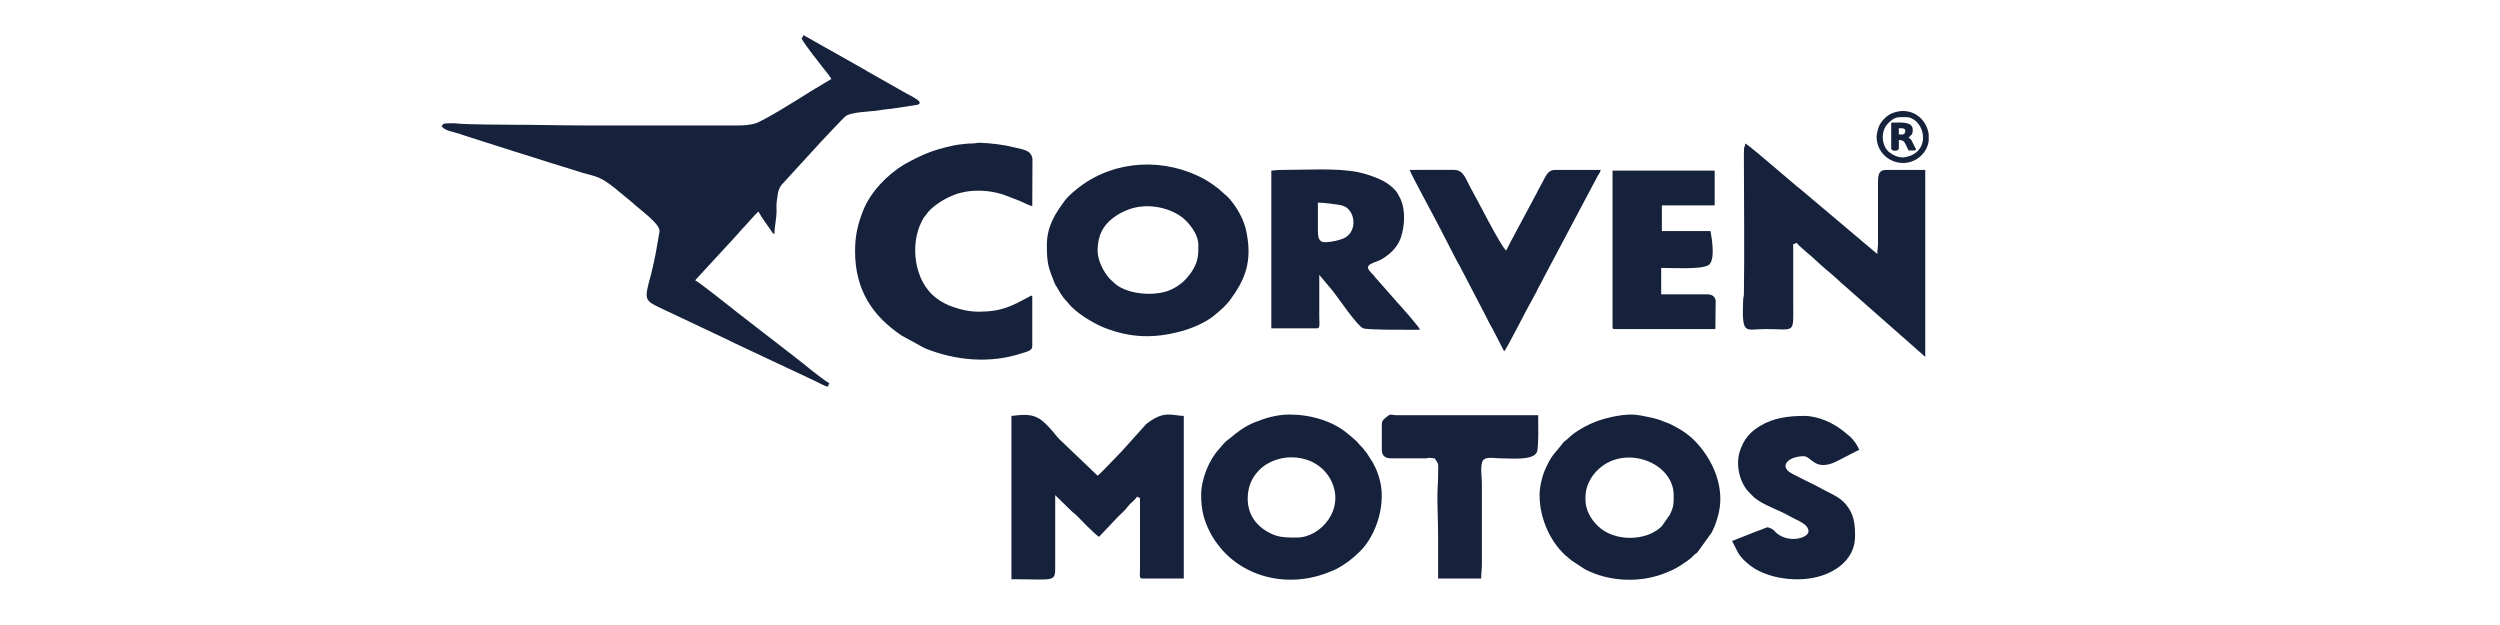 <?xml version="1.0" encoding="UTF-8"?>
<!DOCTYPE svg PUBLIC "-//W3C//DTD SVG 1.1//EN" "http://www.w3.org/Graphics/SVG/1.1/DTD/svg11.dtd">
<!-- Creator: CorelDRAW -->
<svg xmlns="http://www.w3.org/2000/svg" xml:space="preserve" width="211.667mm" height="52.917mm" version="1.1" style="shape-rendering:geometricPrecision; text-rendering:geometricPrecision; image-rendering:optimizeQuality; fill-rule:evenodd; clip-rule:evenodd"
viewBox="0 0 21166.66 5291.66"
 xmlns:xlink="http://www.w3.org/1999/xlink"
 xmlns:xodm="http://www.corel.com/coreldraw/odm/2003">
 <defs>
  <style type="text/css">
   <![CDATA[
    .fil0 {fill:none}
    .fil1 {fill:#16223B}
   ]]>
  </style>
 </defs>
 <g id="Capa_x0020_1">
  <rect class="fil0" width="21166.66" height="5291.66"/>
  <g id="_2105233821488">
   <path class="fil1" d="M6786.53 326.66c26.44,49.98 146.28,202.55 187.24,254.04 12.12,15.24 21.41,25.79 33.89,42.6 12.78,17.19 20.88,28.21 31.87,44.62l-91.74 55.35c-32.37,19.67 -60.55,35.3 -91.91,55.18 -75.8,48.08 -397.75,251.21 -467.02,268.44 -43.47,10.81 -86.21,15.23 -137.74,15.23l-1300.29 0c-212.71,0 -408.9,-5.88 -617.78,-5.88 -62.87,0 -408.47,-2.42 -460.2,-10.49 -21.11,-3.29 -52.95,-1.36 -75.38,-1.44 -36.8,-0.14 -43.62,1.22 -58.67,23.7 27,40.31 97.62,47.07 143.44,62.49 29.16,9.81 51.33,17.17 79.38,26.52l401.6 127.93c27.48,9.21 53.39,15.82 80.86,25.04l241.15 76.57c53.47,16.7 106.34,31.29 161.91,49.9 202.61,67.87 207.3,36.13 363.65,160 12,9.51 15.47,15.13 28.33,24.62 11.79,8.69 17.65,14.83 29.44,23.52l86.89 71.96c62.69,60.42 235.6,178.29 228.62,243.37l-31.63 180.37c-12,60.32 -23.32,115.56 -37.93,173.89 -6.75,26.9 -15.22,54.75 -22.38,83.52 -38.38,154.13 -21.21,152.43 145.2,231.36l535.33 253.07c19.15,9.67 31.86,15.82 51.01,25.48l684.53 321.58c33.26,15.78 66.06,36.83 101.91,45.18 3.61,-15.48 5.35,-17.29 11.77,-29.42 -59.43,-31.44 -219.43,-167.33 -284.03,-216.08l-491 -379.79c-14.33,-10.81 -22.8,-18.43 -35.87,-28.84 -37.64,-29.93 -303.4,-240.4 -324.65,-246.07 6.37,-9.51 5.76,-7.58 13.2,-16.23l352.67 -382.78c14.05,-17.96 16.23,-21.4 32.76,-37.84 29.03,-28.86 115.41,-131.32 136.79,-145.63 31,58.58 75.87,113.57 112.74,169.67 9.05,13.77 4.66,13.82 22.58,18.6 0,-63.29 17.73,-127.15 17.81,-194 0.03,-23.58 -2.42,-52.63 1.12,-75.37 10.66,-68.37 6.8,-113.16 56.13,-161.56l317.69 -347.17c21.39,-21.37 190.24,-205.45 214.26,-221.13 47.61,-31.07 188.81,-35.41 251.41,-42.77 38.74,-4.55 89.65,-14.76 130.05,-17.04l189.42 -28.27c23.55,-5.93 51.79,-2.13 51.79,-24.7 0,-20.89 -92.17,-65.59 -115.67,-78.48l-307.95 -174.51c-12.9,-6.68 -18.44,-11.09 -29.51,-17.56l-311.84 -176.5c-10.64,-6.16 -19.12,-9.43 -30.5,-16.58l-153.73 -87.49c-16.5,-8.67 -19.97,-10.62 -33.37,-19.59 -7.83,11.7 -10.71,16.3 -17.65,29.41z"/>
   <path class="fil1" d="M14947.16 2786.03c260.06,0 235.35,50.4 235.35,-235.34 0,-160.82 0,-321.64 0,-482.46 10.38,-4.98 19.03,-6.79 29.42,-11.77 19.2,28.68 137.34,122.01 166.21,151.51 39.96,40.83 156.06,132.78 202.9,179.53l719.36 633.88 0 -1582.7 -329.48 0c-72.1,0 -70.63,53.22 -70.61,123.55l0.03 494.26c0.21,40.14 -5.91,53.77 -5.91,94.11l-657.43 -554.61c-9.29,-8.44 -8.16,-6.11 -16.83,-12.58l-209.81 -178.51c-22.12,-18.66 -215.45,-184.9 -233.83,-189.8 -3.66,44.08 -11.86,-0.79 -11.76,100.02 0.37,380.56 5.94,795.5 0.23,1171.08 -0.44,28.83 -5.29,26.49 -6.33,52.5 -12.35,308.32 17.53,247.33 188.49,247.33z"/>
   <path class="fil1" d="M7239.57 2127.06c0,324.31 144.66,547.52 396.56,715.46l194.16 105.9c256.87,104.41 553.09,132.8 825.06,41.35 20.26,-6.81 55.88,-13.21 73.85,-32.05 7.61,-7.97 10.71,-16.03 10.71,-30.48l0 -423.62c-28.65,2.38 -7.94,-1.05 -22.64,6.78 -147.77,78.82 -233.1,128.54 -430.4,128.54 -81.14,0 -151.47,-17.46 -214.12,-38.88 -57.3,-19.6 -99.93,-41.8 -146.41,-77.17 -191.49,-145.75 -219.32,-453.98 -125.83,-640.95 24.92,-49.84 14.44,-29.24 46.04,-71.64 11.79,-15.82 12.64,-17.54 26.96,-31.87 45.69,-45.69 121.88,-94.65 185.69,-120.26 14.08,-5.65 27.64,-12.2 41.87,-16.96 16.07,-5.37 30.26,-7.65 46.93,-11.91 83.84,-21.42 198.72,-18.33 282.5,1.11 21.8,5.05 36.99,9.16 56.5,14.1l152.91 58.9c21.41,9.68 79.01,39.47 100,41.22l1.64 -401.6c-14.63,-72.96 -69.86,-74.23 -152.26,-94.98 -92.03,-23.19 -197.52,-35.59 -290.6,-39.21 -31.5,-1.22 -40.71,6.62 -76.48,6.32 -36.15,-0.3 -47.07,3.4 -76.55,5.82 -44.8,3.69 -96.43,15.27 -138.87,25.88 -90.9,22.72 -166.01,50.1 -241.58,87.9 -39.82,19.91 -71.66,35.8 -107.72,57.02 -145.38,85.53 -287.65,234.44 -349.76,391.58 -43.33,109.61 -68.16,207.89 -68.16,343.7z"/>
   <path class="fil1" d="M9292.97 2121.18c0,-124.96 46.57,-212.77 130.39,-275.58 40.33,-30.22 69.76,-46.8 120.75,-67.53 152.92,-62.18 338.19,-27.56 455.02,54.69 58.32,41.06 146.97,144.35 146.97,241.35 0,89.03 -0.81,131.7 -47.15,211.73 -11.62,20.08 -24.09,36.16 -39.48,54.66 -32.93,39.62 -57.03,61.55 -103.96,90.2 -17.07,10.41 -48.64,26.46 -67.35,32.67 -125.8,41.81 -304.08,29.28 -416.37,-38.55 -10.8,-6.52 -18.68,-11.78 -27.35,-19.72 -30.75,-28.15 -46.23,-38.58 -72.73,-74.36 -39.79,-53.75 -78.74,-135.72 -78.74,-209.56zm-429.51 -47.07c0,158.04 12.61,190.13 65.44,322.89 6.68,16.79 8.86,16.6 16.82,30.24 22.64,38.76 44.44,79.62 75.06,113.22 9.46,10.39 13.65,12.15 22.72,24.35 60.41,81.28 213.49,173.52 307.45,210.31 221.41,86.69 420.06,91.76 649.2,29.71 95.29,-25.81 209.08,-73.94 285.55,-138.08 38.43,-32.24 91.72,-76.81 122.81,-118.42 133.49,-178.71 197.52,-332.7 143.25,-591.58 -17.65,-84.18 -59.59,-165.16 -109.01,-232.24 -51.48,-69.87 -61.69,-65.67 -98.12,-101.92 -29.92,-29.79 -105.16,-82.37 -143.56,-103.56 -335.9,-185.3 -754.57,-166.95 -1056.16,59.89 -37.32,28.08 -98.02,77.5 -126.11,115.11 -80.42,107.66 -155.34,219.58 -155.34,380.08z"/>
   <path class="fil1" d="M8563.4 3521.49l0 1382.66c383.58,0 370.67,32.17 370.67,-129.44l0 -582.48 133.84 130.91c18.61,18.83 31.42,25.29 50.03,44.12 35.36,35.78 143.5,148.99 186.8,177.99l160.31 -169.17c28.27,-28.27 58.08,-52.46 80.92,-83.83 23.89,-32.82 59.78,-54.53 82.37,-88.26 14,9.38 6.13,7.13 23.53,11.77l0 611.9c-0.03,28.89 -9.3,70.61 17.65,70.61l353.02 0 0 -1376.78c-103.07,-2.3 -164.02,-51.77 -318.8,69.52l-200.42 223.2c-48.41,48.28 -183.54,195.32 -210.35,213.27l-322.14 -307.4c-17.35,-17.3 -20.77,-21.76 -35.68,-40.81 -27.16,-34.72 -80.14,-93.92 -115.14,-120.21 -88.74,-66.66 -178.75,-44.05 -256.61,-37.57z"/>
   <path class="fil1" d="M10563.84 4221.65c0,-108.21 41.84,-185.98 98.56,-242.69 164.22,-164.22 490.36,-143.63 607.48,89.71 122.51,244.08 -90.35,482.46 -288.3,482.46 -75.36,0 -142.96,1.97 -211.86,-29.37 -124.27,-56.53 -205.88,-156.69 -205.88,-300.11zm-394.21 -29.42c0,128.5 25.29,214.69 72.58,309.86 20.27,40.8 44.35,76.39 70.99,111.4 219.03,287.91 615.86,369.44 954.81,224.07 13.77,-5.91 19.69,-6.93 33.41,-13.66 79.51,-38.99 151.65,-94.41 214.16,-156.51 145.99,-145 226.3,-423.28 159.6,-627.47 -6.27,-19.21 -14.52,-47.18 -22.82,-65.44 -8.7,-19.14 -19.78,-40.01 -29.37,-58.88l-50.59 -78.84c-10.13,-15.08 -11.54,-13.76 -21.14,-25.94 -8.5,-10.78 -7,-11.8 -17.95,-23.23 -8.76,-9.14 -15.58,-13.93 -23.28,-23.79 -28.91,-36.97 -58.46,-56.86 -94.48,-87.91 -131.32,-113.2 -321.68,-166.17 -498.69,-166.17 -111.33,0 -209.9,32.84 -289.15,63.87 -88.58,34.68 -151.42,84.06 -218.37,140.54 -11.24,9.48 -11.81,7.05 -23.56,17.62 -36.6,32.93 -44.22,49.08 -64.61,70.72 -83.33,88.44 -151.54,253.07 -151.54,389.76z"/>
   <path class="fil1" d="M13423.29 4227.53c0,-75.97 13.93,-121.23 46.86,-176.73 8.71,-14.67 8.59,-14.72 18.8,-28.26 213.85,-283.68 681.57,-125.05 681.57,169.69 0,74.58 0.42,99.48 -33.31,166.73l-67.92 96.83c-127.2,127.31 -402.83,136.22 -544.57,-6.09 -49.72,-49.93 -101.43,-124.98 -101.43,-222.17zm-388.31 -35.3c0,200.25 95.52,414.16 248.14,534.38 11.32,8.92 12.41,11.17 25.92,21.15l110.26 72.13c201.3,106.34 468.7,117.72 680.63,31.33 51.44,-20.97 75.93,-31.07 122.38,-60.02 30.11,-18.76 81.66,-52.43 105.66,-76.74 7.35,-7.45 12.78,-14.1 20.59,-20.59 14.86,-12.34 12.37,-4.39 25.65,-21.42l116.01 -160.52c11.18,-22.47 19.1,-36.53 28.29,-59.97 9.22,-23.54 14.92,-43.06 23.43,-70.71 74.45,-241.8 -36.53,-494.63 -205.12,-661.28 -28.6,-28.28 -92.37,-75.24 -129.06,-94.51 -67.28,-35.33 -46.97,-28.91 -124.74,-57.66 -12.67,-4.68 -17.02,-8.23 -33.75,-13.31 -25.3,-7.69 -52.31,-15.39 -74.25,-19.89 -47.91,-9.84 -110.73,-24.88 -163.4,-24.88 -99.93,0 -228.73,31.99 -303.59,61.2 -73.45,28.66 -173.4,82.44 -227.37,137.42 -17.7,18.03 -30.65,22.42 -47.21,41.04 -10.91,12.27 -9.47,14.52 -20.42,26.66l-61.39 73.93c-32.55,43.32 -45.26,72.97 -65.7,116.69 -28.21,60.34 -50.96,153.39 -50.96,225.57z"/>
   <path class="fil1" d="M11216.92 2050.58c-51.74,0 -58.83,-41.95 -58.83,-100.02l0 -235.35c40.5,0 175.95,15.71 209.41,25.93 107.55,32.85 129.22,213.13 18.23,272.31 -36.27,19.34 -114.88,37.13 -168.81,37.13zm-453.04 -606.02l0 1335.59 388.32 0c27.54,0 17.66,-45.8 17.66,-100.02l0 -353.02 112.82 134.28c50.58,63.59 205.24,294.93 258.47,318.13 36.89,16.08 451.31,12.4 481.83,12.4 -6.45,-24.19 -165.14,-202.6 -189.6,-228.13l-170.73 -194.07c-15.83,-15.54 -16.41,-19.6 -29.51,-35.21 -13.43,-15.99 -51.43,-47.26 -51.43,-72.12 0,-29.73 86.33,-49.94 111.74,-64.77 73.01,-42.65 138.61,-101.77 167.1,-185.92 33.77,-99.74 41.12,-237.82 -6.11,-333.88 -31.15,-63.35 -44.14,-72.29 -85.87,-108.28 -57.18,-49.3 -184.18,-93.83 -270.57,-111.87 -175.98,-36.74 -450.82,-18.81 -639.98,-18.99 -60.85,-0.06 -69.1,5.88 -94.14,5.88z"/>
   <path class="fil1" d="M12734.91 2974.31c19.21,-14.07 189.21,-352.84 207.1,-381.26l51.68 -95.41c18.48,-31.63 30.28,-63.07 50.69,-96.41 9.83,-16.04 15.36,-29.51 23.91,-46.69l458.89 -864.93c11.59,-20.91 19.54,-25.1 25.56,-50.93 -123.51,0 -247.27,0.77 -370.75,-0.07 -35.17,-0.25 -49.45,2.6 -69.17,19.07 -27.47,22.94 -52.36,88.25 -70.78,117.5 -13.61,21.6 -20.14,38.2 -32.49,61.65l-225.6 421.6c-11.31,22.82 -20.39,41.96 -31.39,62.75 -43.1,-28.86 -242.4,-427.69 -288.2,-506.09 -55.88,-95.65 -66.63,-175.72 -152.84,-176.65 -125.17,-1.36 -251.47,0.24 -376.79,0.24 7.8,29.19 198.6,380.07 223.67,429.41l74.43 143.27c34.05,68.74 65.97,125.75 100,194.18 9.85,19.81 16.02,29.08 25.42,45.18l225.67 433.3c8.98,18.06 14.52,29.01 23.53,47.07 10.47,21 17.2,31.81 27.34,49.16l100.12 194.06z"/>
   <path class="fil1" d="M13652.76 2768.38c0,13.56 4.09,17.65 17.65,17.65l853.13 0 2.57 -243.79c-9.66,-34.93 -32.07,-50.39 -73.18,-50.39l-388.32 0 0 -223.58c95.31,0 337.89,14.73 400.3,-23.33 49.94,-30.45 35.22,-162.16 29.68,-212.48l-12.24 -76.02 -411.85 0 0 -217.7 447.15 0 0 -294.18 -864.89 0 0 1323.82z"/>
   <path class="fil1" d="M15311.95 4498.18c0,58.21 -167.02,103.16 -269.15,16.14 -21.05,-17.93 -20.84,-26.97 -48.43,-39.87 -34.2,-16.01 -32.8,-9.85 -67.22,3.71 -24.41,9.62 -40.44,14.53 -64.16,24.1l-198.25 78.29 54 104.87c32.25,49.34 85.61,97.04 136.6,128.16 150.63,91.93 386.35,117.6 563.35,61.99 151.14,-47.49 287.46,-158.58 287.46,-336.21 0,-97.87 -6.77,-185.25 -77.99,-269.14 -46.4,-54.67 -102.35,-79.86 -165.22,-111.31l-88.17 -47.16c-43.37,-22.86 -201.37,-96.42 -228.8,-118.33 -75.93,-60.62 10.18,-130.68 124.79,-130.68 62.85,0 88.76,114.48 242.1,59.7 45.9,-16.4 206.86,-107.59 228.59,-112.65 -4.07,-15.28 -22.99,-46.93 -32.81,-61.32 -29.01,-42.48 -56.69,-61.44 -95,-93.28 -82.96,-68.97 -214.62,-133.7 -336.99,-133.7 -132.18,0 -261.54,15.9 -374.24,84.69 -89,54.32 -138.86,113.07 -172.32,216 -36.45,112.12 -2.21,260.89 74.43,342.07l46.96 47.17c81.23,68.76 202.82,100.9 319.36,168.99 40.71,23.78 141.11,55.78 141.11,117.77z"/>
   <path class="fil1" d="M11699.39 3592.1l0 217.69c0,48.24 29.01,70.6 76.48,70.6l294.18 0c22.93,0 20.39,-4.73 34.47,-4.16 7.96,0.32 22.05,4.16 42.02,4.16 39.38,58.81 29.42,33.54 29.42,147.09 0,65.15 -5.89,107.67 -5.88,170.63 0.01,120.8 5.88,228.17 5.88,353.02l0 347.14 364.79 0c0,-48.7 5.88,-73.74 5.88,-123.56l0 -676.62c0,-65.46 -13.02,-125.72 1.09,-181.31 14.66,-57.75 89.52,-36.39 151.88,-36.39 105.87,0 306.97,23.99 317.72,-70.61 10.62,-93.55 5.89,-198.66 5.89,-294.17l-1194.39 0c-43.43,0 -53.94,-16.32 -83.87,10.26 -20.72,18.4 -45.56,29.43 -45.56,66.23z"/>
   <path class="fil1" d="M16112.12 1332.77c-46.33,0 -80.68,-17.53 -115.38,-43.47 -63.09,-47.18 -81.29,-175.27 -9.65,-246.31 56.04,-55.57 76.74,-51.47 148.57,-51.47 140.97,0 220.89,244.55 47.13,323.66 -12.98,5.92 -52.64,17.59 -70.67,17.59zm217.7 -194.95l0 53.75c-5.62,44.61 -25.6,88.46 -63.14,125.13 -139.76,136.55 -378.13,39.08 -378.13,-160.44 0,-25.92 12.79,-69.63 21.55,-90.23 17.71,-41.62 67.4,-90.71 110.14,-107.56 163.95,-64.7 293.56,49.46 309.58,179.35z"/>
   <path class="fil1" d="M16123.89 1132.73c-15.79,8.87 -20.25,5.88 -47.07,5.88l0 -52.95c29.26,0 72.62,-4.47 47.07,47.07zm-111.79 123.55c0,26.91 64.72,26.91 64.72,0l0 -70.6c52.55,0 48.04,23.37 82.37,88.26 79.83,0 70.74,6.64 41.19,-52.97 -13.7,-27.66 -19.75,-47.22 -41.19,-52.94 20.77,-31.02 35.31,-20.42 35.31,-70.61 0,-74.78 -117.22,-58.83 -182.4,-58.83l0 217.69z"/>
  </g>
 </g>
</svg>
